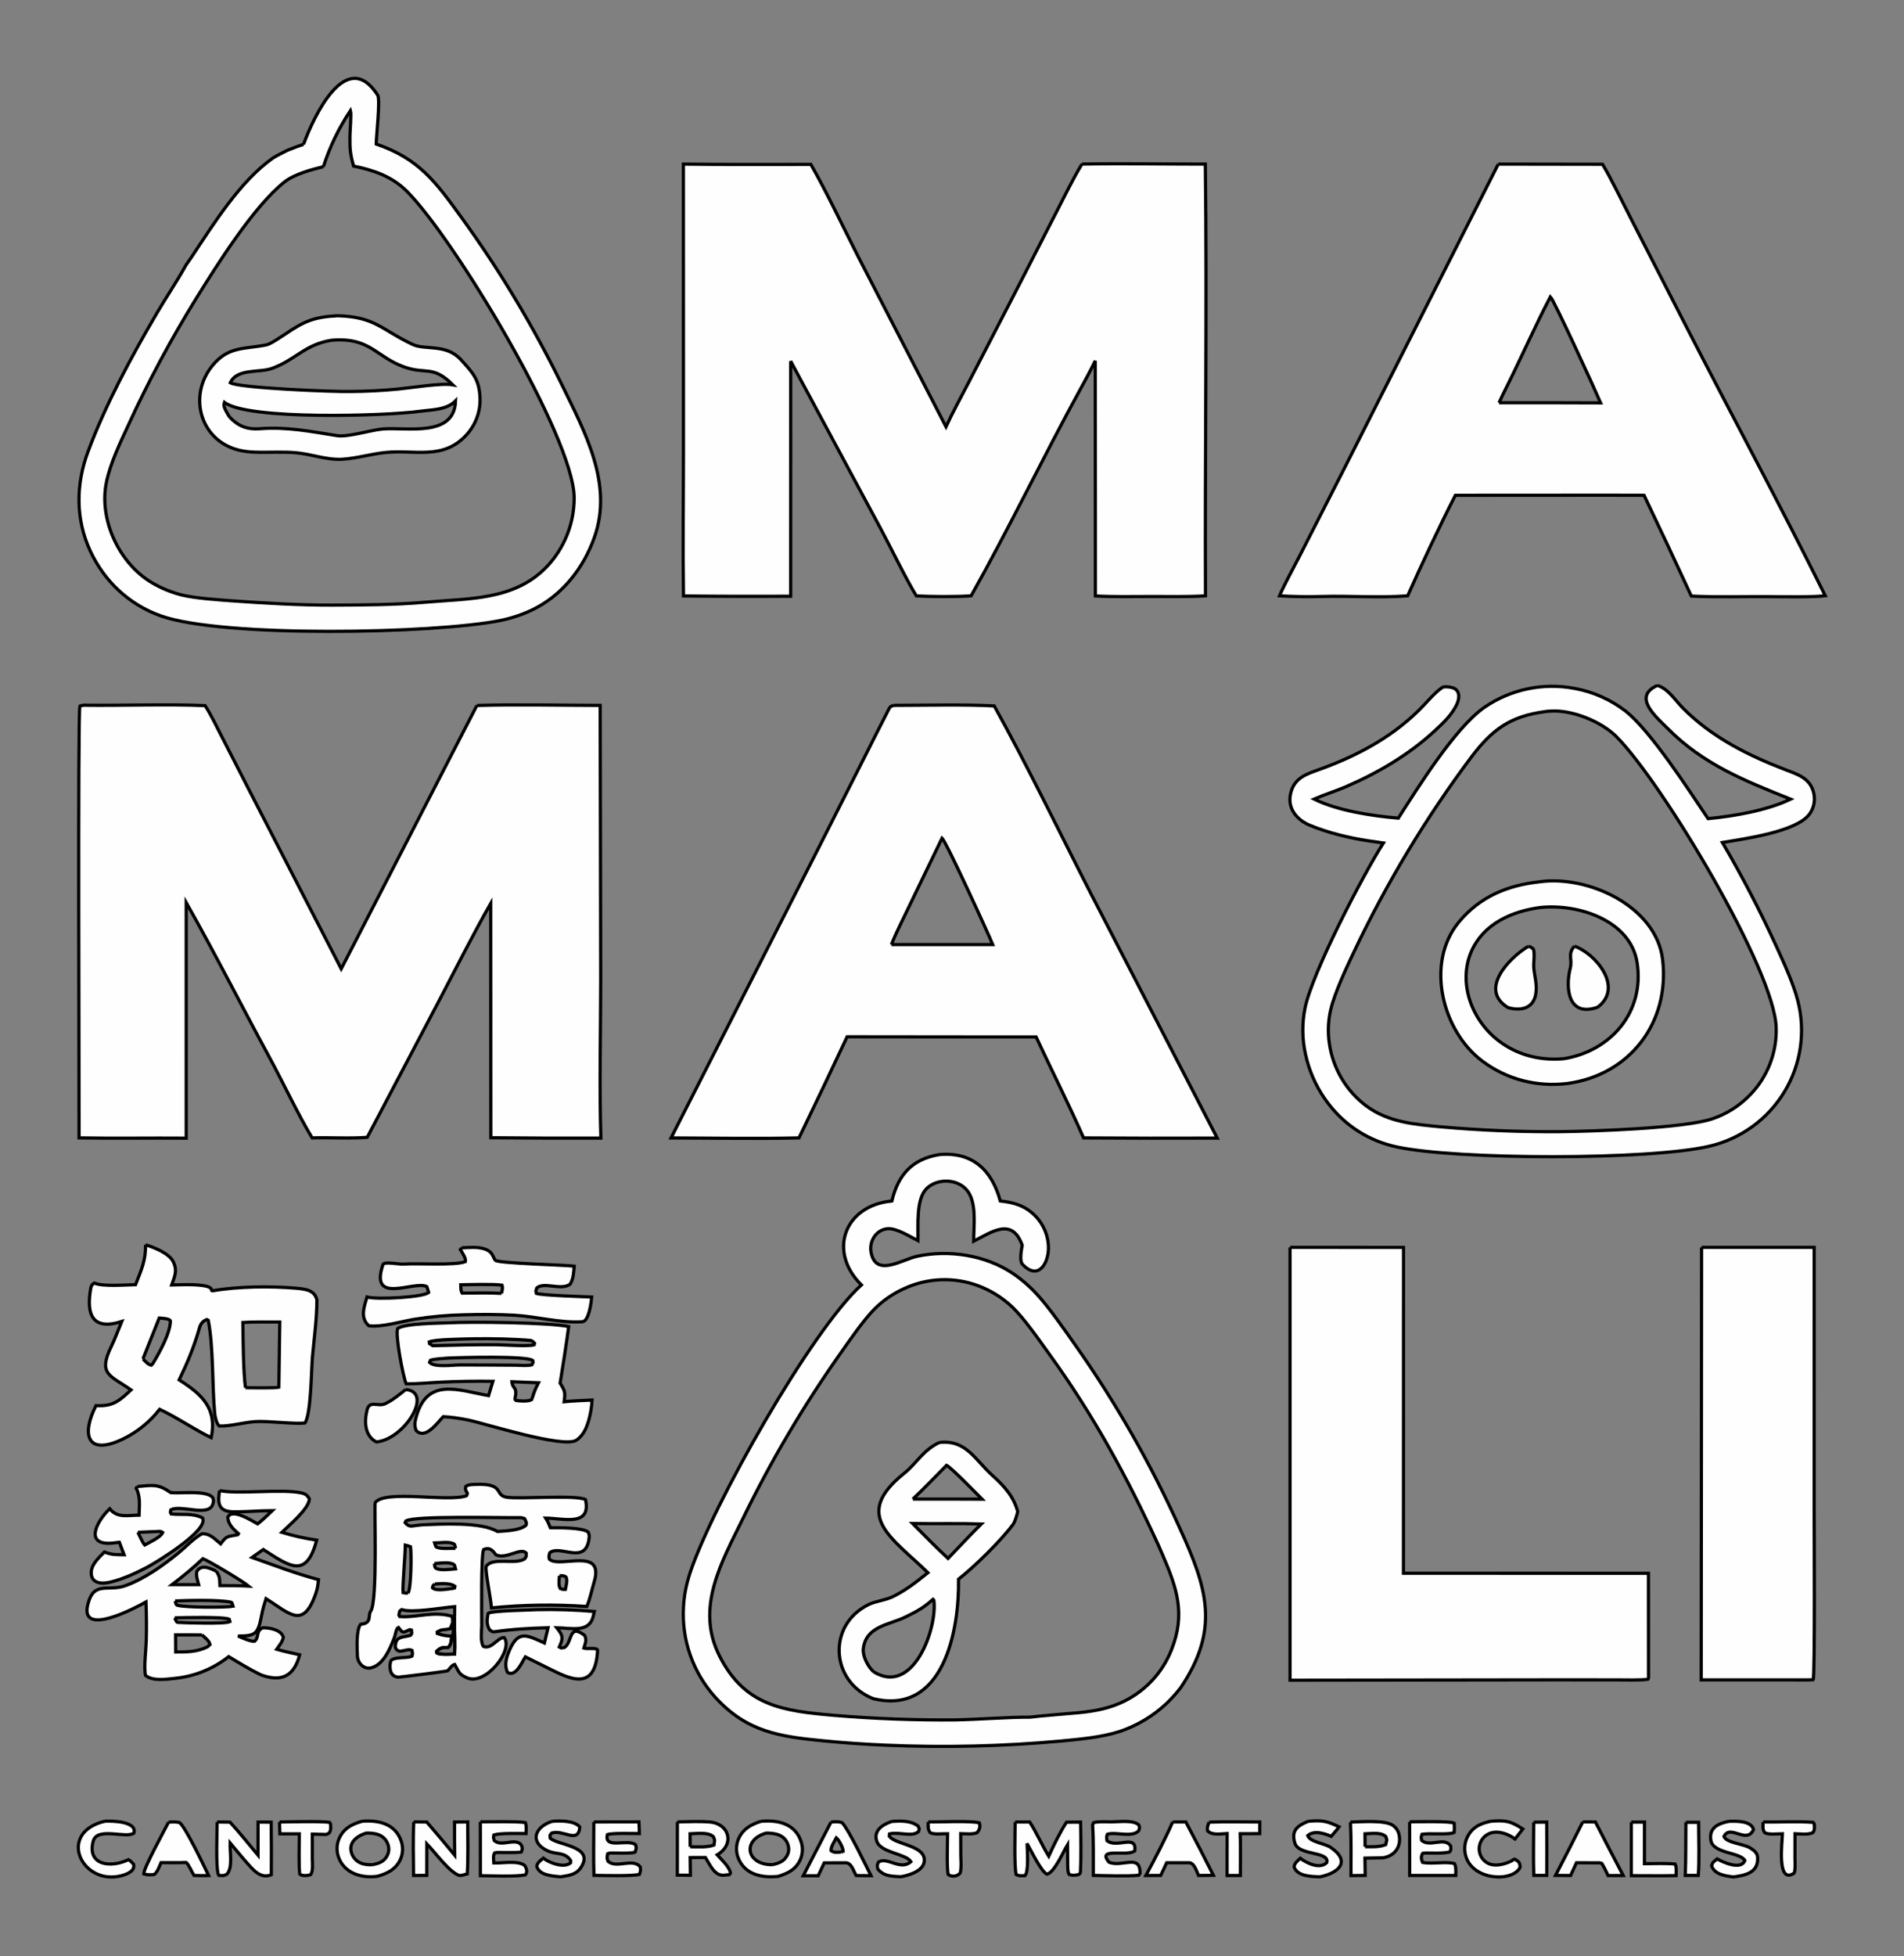 <svg xmlns="http://www.w3.org/2000/svg" width="1780.007" height="1827.902" viewBox="133.938 110.38 1780.007 1827.902"><rect x="133.938" y="110.38" width="1780.007" height="1827.902" fill="#808080" stroke="none"/><path d="M 1012.08,1189.25 C 1043.39,1186.42 1061.33,1204.1 1069.1,1232.58 C 1081.82,1233.9 1092.33,1236.98 1101.71,1246.47 C 1109.82,1254.65 1114.28,1265.75 1114.1,1277.27 C 1113.79,1290.97 1104.73,1307.0 1090.05,1292.04 C 1086.69,1288.61 1088.84,1278.68 1089.57,1273.94 C 1080.21,1247.66 1061.27,1261.41 1044.18,1270.2 C 1044.2,1255.85 1047.48,1233.29 1037.51,1222.08 C 1028.37,1211.64 1009.81,1211.39 1000.11,1221.09 C 990.098,1231.11 992.459,1255.71 992.118,1269.65 C 984.18,1265.69 971.823,1257.56 963.172,1258.56 C 958.713,1259.11 954.666,1261.44 951.946,1265.01 C 948.688,1269.29 947.322,1274.72 948.166,1280.03 C 952.281,1304.48 976.996,1287.31 991.422,1284.24 C 1021.04,1277.94 1055.13,1283.16 1080.37,1300.01 C 1088.84,1305.71 1096.59,1312.39 1103.48,1319.92 C 1114.78,1332.25 1128.88,1352.48 1138.56,1366.3 C 1176.98,1420.69 1210.08,1478.66 1237.39,1539.4 C 1262.44,1594.54 1274.59,1632.57 1237.74,1687.37 C 1233.62,1692.73 1229.08,1697.77 1224.17,1702.42 C 1211.76,1714.01 1197.02,1722.82 1180.92,1728.23 C 1163.74,1733.83 1143.57,1735.51 1125.49,1737.27 C 1071.23,1742.19 1016.71,1743.47 962.285,1741.11 C 942.726,1740.31 923.193,1738.95 903.712,1737.03 C 863.097,1733.12 832.212,1728.84 802.663,1696.38 C 781.87,1673.38 771.157,1643.02 772.917,1612.06 C 773.455,1601.14 775.606,1590.61 779.019,1580.23 C 799.508,1517.88 892.113,1353.74 939.241,1311.04 C 907.455,1279.57 923.514,1236.78 967.713,1232.6 C 973.683,1208.09 986.447,1193.55 1012.08,1189.25 M 1220.83,1563.27 L 1216.89,1554.23 C 1187.78,1490.68 1156.18,1432.71 1115.1,1375.98 C 1105.38,1362.56 1091.39,1342.06 1079.49,1330.96 C 1070.54,1322.65 1060.05,1316.17 1048.62,1311.88 C 1025.89,1303.34 1000.68,1304.36 978.709,1314.69 C 968.488,1319.33 959.196,1325.79 951.288,1333.75 C 941.29,1343.82 927.845,1363.32 919.479,1375.26 C 885.119,1423.94 854.763,1475.33 828.709,1528.91 C 808.744,1569.68 783.812,1612.31 806.424,1657.4 C 830.051,1704.52 866.036,1709.11 913.504,1713.22 C 951.418,1716.41 989.459,1717.83 1027.51,1717.47 C 1049.08,1717.06 1076.85,1714.84 1096.87,1714.94 C 1109.12,1713.43 1123.75,1712.46 1136.23,1711.28 C 1151.58,1710.08 1166.31,1708.14 1180.57,1702.02 C 1202.84,1692.48 1220.36,1674.41 1229.19,1651.85 C 1242.49,1618.41 1234.18,1594.19 1220.83,1563.27" rgb="false" visible="true" skeleton="false" stroke-opacity="1" auto-skeleton="false" id="element-1" fill="rgb(254,254,254)" data-original-stroke="#000000" stroke="#000000" stroke-width="3" data-original-stroke-width="3"></path><path d="M 1012.24,1458.21 C 1037.2,1455.58 1044.98,1473.97 1062.0,1489.3 C 1072.69,1498.92 1081.66,1508.78 1085.37,1522.89 C 1084.59,1526.11 1082.92,1532.22 1081.05,1534.75 C 1069.69,1550.13 1044.78,1574.5 1030.04,1585.99 C 1030.82,1633.53 1016.26,1713.62 950.23,1697.6 C 910.446,1681.95 906.878,1628.94 945.941,1609.71 C 952.572,1606.45 961.922,1605.75 969.421,1601.94 C 981.648,1595.74 990.863,1588.4 1001.41,1579.93 C 967.981,1547.23 929.841,1526.6 979.23,1487.09 C 990.727,1477.89 996.879,1465.34 1012.24,1458.21 M 1034.74,1551.38 C 1040.17,1545.79 1045.78,1539.83 1051.32,1534.39 C 1029.82,1533.69 1008.54,1534.33 987.161,1533.96 C 997.98,1544.85 1008.99,1556.21 1020.26,1566.58 L 1034.74,1551.38 M 987.346,1511.16 L 1021.47,1511.14 L 1052.07,1511.24 C 1046.54,1505.75 1023.39,1481.84 1018.88,1479.6 C 1008.79,1489.74 997.667,1501.46 987.346,1511.16 M 950.555,1672.44 C 987.936,1695.66 1010.41,1631.22 1006.98,1605.68 L 1006.17,1604.85 C 997.045,1612.87 991.94,1615.67 980.462,1621.29 C 965.086,1628.82 943.425,1629.83 941.023,1651.03 C 940.29,1657.5 944.783,1666.34 949.101,1670.96 C 949.575,1671.46 950.06,1671.96 950.555,1672.44" rgb="false" visible="true" skeleton="false" stroke-opacity="1" auto-skeleton="false" id="element-2" fill="rgb(254,254,254)" data-original-stroke="#000000" stroke="#000000" stroke-width="3" data-original-stroke-width="3"></path><path d="M 417.713,245.277 C 426.657,220.663 457.394,153.421 487.007,199.228 C 489.628,203.284 485.723,237.53 485.638,244.961 C 525.793,258.8 541.153,280.241 565.3,313.505 C 600.919,362.669 632.25,414.801 658.948,469.326 C 680.728,514.051 707.28,562.318 689.695,612.288 C 679.46,641.372 659.445,666.852 631.401,680.314 C 621.754,684.886 611.576,688.24 601.101,690.297 C 539.669,702.49 341.956,706.397 284.254,685.865 C 254.713,675.354 231.517,653.657 218.339,625.256 C 204.553,595.544 204.796,563.271 216.07,532.811 C 232.262,489.063 256.742,443.635 280.366,403.374 C 289.258,388.221 299.283,373.478 307.768,358.14 C 308.036,357.872 312.165,351.861 312.63,351.191 C 333.786,319.379 358.297,279.712 389.377,257.838 C 393.912,255.161 398.091,253.105 402.781,250.76 C 407.773,248.815 412.591,246.882 417.713,245.277 M 436.23,266.208 C 425.171,268.795 409.117,273.175 400.084,280.263 C 371.145,302.97 336.142,359.026 316.853,390.094 C 293.559,427.77 272.621,466.852 254.16,507.117 C 246.366,523.991 236.787,543.693 233.255,561.889 C 226.564,596.352 245.321,636.418 275.336,654.496 C 284.294,659.889 294.011,663.905 304.163,666.409 C 316.339,669.373 338.143,670.904 351.031,671.819 C 381.392,673.975 414.064,675.891 444.582,675.819 C 473.412,675.7 503.367,675.593 532.099,673.056 C 571.944,669.538 614.243,671.39 644.318,640.74 C 661.424,623.16 670.913,599.547 670.729,575.019 C 669.775,518.162 558.866,333.52 514.097,288.926 C 500.393,275.275 483.24,269.316 464.522,265.602 C 461.267,254.221 460.938,249.413 461.074,237.498 C 461.131,232.424 462.542,217.023 461.573,213.663 C 450.738,229.923 442.209,247.606 436.23,266.208" rgb="false" visible="true" skeleton="false" stroke-opacity="1" auto-skeleton="false" id="element-3" fill="rgb(254,254,254)" data-original-stroke="#000000" stroke="#000000" stroke-width="3" data-original-stroke-width="3"></path><path d="M 449.736,405.427 C 484.956,406.489 490.221,418.335 519.636,432.201 C 531.611,437.846 550.991,431.252 564.816,446.468 C 575.91,458.678 581.756,464.524 582.686,481.608 C 583.332,494.559 578.754,507.229 569.978,516.775 C 548.16,540.567 522.217,530.431 494.402,533.199 C 480.742,534.558 467.678,538.688 453.414,539.558 C 438.532,540.166 424.71,534.605 410.219,533.389 C 398.024,532.366 384.348,533.334 371.967,532.884 C 367.79,532.76 363.629,532.301 359.526,531.511 C 321.423,523.819 308.931,480.579 332.727,451.764 C 347.617,433.732 362.566,436.788 382.925,432.656 C 387.292,431.77 396.796,424.945 400.679,422.547 C 418.7,410.136 428.222,406.515 449.736,405.427 M 461.75,476.197 C 476.67,476.099 491.578,475.326 506.428,473.88 C 518.938,472.675 546.76,468.082 557.245,469.929 C 538.241,451.135 532.474,460.746 511.422,453.146 C 487.487,444.505 480.672,427.941 451.57,427.968 C 449.004,427.99 446.441,428.109 443.884,428.326 C 418.785,432.255 410.558,446.563 388.051,454.692 C 376.369,458.912 355.482,454.412 349.236,468.028 C 357.169,472.983 447.275,476.641 461.75,476.197 M 348.594,500.154 C 357.082,508.892 365.083,511.825 376.996,510.978 C 402.369,509.053 424.368,513.598 449.045,517.456 C 459.33,519.065 480.79,512.094 492.136,511.196 C 514.415,509.431 558.779,519.371 559.846,484.942 C 551.592,493.554 537.278,493.195 526.036,494.739 C 494.735,499.04 365.547,503.067 343.792,486.386 C 342.766,489.502 343.637,491.282 345.312,494.5 C 346.307,496.441 347.403,498.328 348.594,500.154" rgb="false" visible="true" skeleton="false" stroke-opacity="1" auto-skeleton="false" id="element-4" fill="rgb(254,254,254)" data-original-stroke="#000000" stroke="#000000" stroke-width="3" data-original-stroke-width="3"></path><path d="M 1683.29,750.924 C 1693.01,753.428 1700.0,764.651 1707.12,771.883 C 1733.69,798.834 1767.6,815.995 1802.57,829.399 C 1814.88,834.12 1826.69,837.546 1829.72,852.105 C 1831.09,858.757 1829.57,865.679 1825.54,871.146 C 1813.33,887.722 1764.36,894.217 1744.2,897.613 C 1762.72,929.263 1779.63,961.827 1794.87,995.181 C 1801.67,1010.02 1810.59,1029.69 1814.6,1045.27 C 1822.12,1074.2 1817.65,1104.94 1802.18,1130.52 C 1786.68,1156.15 1761.51,1174.46 1732.36,1181.32 C 1676.82,1194.57 1495.31,1194.26 1439.36,1182.0 C 1426.89,1179.33 1414.99,1174.49 1404.19,1167.71 C 1378.81,1151.73 1360.83,1124.98 1354.47,1095.79 C 1351.26,1081.53 1351.08,1066.76 1353.94,1052.44 C 1360.59,1019.4 1408.12,927.895 1427.23,898.104 L 1417.75,896.683 C 1416.2,896.498 1414.65,896.286 1413.11,896.049 C 1394.89,893.302 1375.36,888.503 1358.45,881.521 C 1346.52,876.598 1337.47,865.948 1340.4,852.455 C 1343.58,837.179 1355.01,833.829 1367.87,829.199 C 1404.25,816.089 1438.71,797.44 1465.38,768.942 C 1470.58,763.385 1476.18,757.006 1482.41,752.692 C 1483.89,751.674 1489.51,752.246 1491.19,752.832 C 1498.26,754.398 1498.86,761.312 1496.4,767.261 C 1492.14,777.551 1483.36,785.775 1475.3,793.235 C 1451.08,815.635 1422.2,832.559 1392.01,845.581 C 1382.26,849.77 1372.27,852.764 1362.46,857.033 C 1384.19,867.914 1417.05,872.85 1441.2,874.86 C 1459.62,846.152 1494.41,790.238 1521.66,771.334 C 1546.33,754.395 1576.75,748.042 1606.14,753.693 C 1623.3,756.823 1639.48,763.986 1653.33,774.592 C 1677.22,793.221 1712.95,849.001 1730.78,875.333 C 1755.18,873.001 1786.15,867.638 1807.94,857.121 C 1765.34,840.033 1726.58,824.857 1693.1,791.171 C 1682.46,780.473 1659.5,761.501 1683.29,750.924 M 1593.04,1167.84 C 1622.05,1167.51 1708.23,1164.74 1734.68,1155.84 C 1747.96,1151.38 1759.98,1143.82 1769.74,1133.78 C 1786.2,1116.99 1795.12,1094.24 1794.46,1070.74 C 1793.18,1017.07 1687.97,841.583 1644.91,798.539 C 1631.05,784.687 1603.84,773.522 1583.76,774.846 C 1581.9,774.969 1579.99,774.979 1578.05,775.384 C 1546.22,779.647 1529.38,791.733 1510.29,816.689 C 1467.45,873.736 1430.48,934.957 1399.93,999.423 C 1392.69,1014.64 1381.76,1037.91 1377.99,1053.85 C 1375.58,1064.14 1375.14,1074.8 1376.69,1085.26 C 1379.96,1108.56 1392.37,1129.61 1411.18,1143.75 C 1432.23,1159.26 1456.62,1161.0 1481.7,1163.39 C 1518.72,1166.65 1555.88,1168.14 1593.04,1167.84" rgb="false" visible="true" skeleton="false" stroke-opacity="1" auto-skeleton="false" id="element-5" fill="rgb(254,254,254)" data-original-stroke="#000000" stroke="#000000" stroke-width="3" data-original-stroke-width="3"></path><path d="M 1572.86,934.381 C 1618.66,927.73 1682.55,957.488 1688.31,1007.18 C 1695.13,1066.12 1657.41,1114.95 1599.24,1122.81 C 1571.0,1126.21 1542.77,1119.18 1519.85,1101.96 C 1482.14,1073.88 1466.19,1010.23 1497.72,972.072 C 1517.29,948.391 1542.94,937.709 1572.86,934.381 M 1595.91,1099.65 C 1639.39,1092.67 1671.5,1056.54 1664.5,1010.16 C 1658.57,970.812 1610.04,954.595 1573.91,958.357 C 1461.04,973.532 1498.64,1108.27 1595.91,1099.65" rgb="false" visible="true" skeleton="false" stroke-opacity="1" auto-skeleton="false" id="element-6" fill="rgb(254,254,254)" data-original-stroke="#000000" stroke="#000000" stroke-width="3" data-original-stroke-width="3"></path><path d="M 1605.85,994.473 C 1625.42,1001.28 1652.37,1032.97 1627.52,1051.54 C 1600.05,1061.13 1597.22,1034.14 1601.91,1015.17 C 1604.13,1006.16 1599.15,1002.09 1605.85,994.473" rgb="false" visible="true" skeleton="false" stroke-opacity="1" auto-skeleton="false" id="element-7" fill="rgb(254,254,254)" data-original-stroke="#000000" stroke="#000000" stroke-width="3" data-original-stroke-width="3"></path><path d="M 1562.67,994.672 C 1565.35,995.291 1565.25,995.471 1567.45,997.209 C 1569.05,1002.16 1567.38,1009.54 1567.86,1015.1 C 1568.7,1023.38 1570.9,1029.66 1569.85,1038.09 C 1568.05,1052.44 1556.46,1055.44 1543.71,1051.89 C 1516.22,1035.1 1544.55,1005.57 1562.67,994.672" rgb="false" visible="true" skeleton="false" stroke-opacity="1" auto-skeleton="false" id="element-8" fill="rgb(254,254,254)" data-original-stroke="#000000" stroke="#000000" stroke-width="3" data-original-stroke-width="3"></path><path d="M 1145.42,263.692 C 1183.23,263.074 1222.85,263.731 1260.79,263.749 C 1262.44,397.228 1260.32,533.319 1260.93,667.151 C 1245.28,668.161 1226.32,667.737 1210.38,667.757 C 1193.64,667.777 1174.49,668.178 1157.98,667.256 L 1157.95,574.5 L 1157.86,447.538 C 1153.6,456.476 1148.28,466.131 1143.48,474.895 C 1108.75,538.292 1077.23,604.224 1041.81,667.157 C 1026.76,668.098 1005.78,667.947 990.665,667.239 C 981.546,652.644 966.522,621.594 957.576,604.942 L 873.145,447.885 L 873.113,667.5 C 839.714,667.707 806.313,667.628 772.915,667.263 C 772.261,622.658 772.892,576.164 772.898,531.387 L 772.836,263.753 C 812.224,264.303 852.54,263.944 892.003,264.014 C 906.41,289.081 923.067,324.365 936.677,351.046 L 1018.32,509.14 C 1024.43,495.91 1033.0,480.303 1039.78,467.2 L 1083.88,381.958 L 1121.58,308.466 C 1128.72,294.572 1137.42,276.735 1145.42,263.692" rgb="false" visible="true" skeleton="false" stroke-opacity="1" auto-skeleton="false" id="element-9" fill="rgb(254,254,254)" data-original-stroke="#000000" stroke="#000000" stroke-width="3" data-original-stroke-width="3"></path><path d="M 579.772,769.569 C 616.321,768.447 658.097,769.448 695.035,769.508 L 695.53,1026.56 C 695.495,1073.73 694.204,1127.15 695.691,1173.87 C 661.395,1173.98 627.099,1173.85 592.805,1173.49 L 592.761,1081.75 L 592.692,954.542 C 576.462,982.948 559.522,1016.62 544.211,1045.84 L 477.29,1173.08 C 462.365,1174.43 441.83,1173.13 425.745,1173.63 C 412.432,1151.53 399.004,1122.74 386.403,1099.48 C 360.263,1051.21 335.014,1001.44 308.026,953.721 L 308.034,1173.9 C 274.677,1173.62 241.232,1174.25 207.854,1173.63 C 208.031,1135.35 206.616,774.276 208.624,770.084 L 211.945,769.336 C 248.762,769.805 289.819,768.182 325.633,769.701 C 330.318,776.495 337.896,792.09 341.864,799.824 L 368.276,851.387 L 452.943,1015.67 L 579.772,769.569" rgb="false" visible="true" skeleton="false" stroke-opacity="1" auto-skeleton="false" id="element-10" fill="rgb(254,254,254)" data-original-stroke="#000000" stroke="#000000" stroke-width="3" data-original-stroke-width="3"></path><path d="M 1534.65,263.745 L 1632.12,263.9 C 1639.66,276.192 1650.87,299.515 1657.83,312.978 L 1710.29,415.308 C 1753.0,498.487 1798.92,583.614 1840.34,667.046 C 1829.63,668.456 1801.51,668.014 1789.57,667.88 C 1765.84,667.612 1738.55,668.59 1715.12,667.37 C 1700.64,635.861 1685.91,604.467 1670.93,573.19 L 1636.5,573.111 L 1494.5,573.199 C 1480.14,601.269 1462.72,638.299 1449.93,667.139 C 1423.88,669.156 1395.65,666.979 1369.41,667.752 C 1356.95,668.12 1342.53,667.907 1330.11,667.13 C 1334.15,657.471 1344.25,639.052 1349.37,629.012 L 1390.62,548.265 L 1534.65,263.745 M 1535.33,486.737 L 1581.75,486.71 L 1630.34,486.847 C 1625.99,476.447 1586.86,391.054 1583.38,387.684 C 1569.29,414.603 1556.95,442.805 1543.41,470.04 C 1540.7,475.498 1537.79,481.194 1535.33,486.737" rgb="false" visible="true" skeleton="false" stroke-opacity="1" auto-skeleton="false" id="element-11" fill="rgb(254,254,254)" data-original-stroke="#000000" stroke="#000000" stroke-width="3" data-original-stroke-width="3"></path><path d="M 969.449,769.469 C 998.613,769.457 1034.82,768.486 1063.42,769.98 C 1094.28,825.508 1125.06,889.329 1154.3,946.394 L 1271.93,1173.85 C 1230.27,1174.02 1188.61,1173.96 1146.95,1173.66 C 1133.08,1142.01 1117.19,1110.73 1102.57,1079.29 L 1064.54,1079.31 L 925.882,1079.16 C 911.099,1110.76 896.104,1142.25 880.898,1173.65 C 842.093,1174.59 800.31,1173.79 761.286,1173.68 L 898.549,903.998 L 941.754,818.677 C 949.129,804.058 956.523,789.265 964.027,774.706 C 966.193,770.504 966.029,770.627 969.449,769.469 M 967.307,993.018 L 1015.5,993.009 L 1062.0,992.989 C 1058.35,983.888 1018.81,897.353 1014.64,893.564 L 983.475,958.145 C 978.572,968.437 971.34,982.626 967.307,993.018" rgb="false" visible="true" skeleton="false" stroke-opacity="1" auto-skeleton="false" id="element-12" fill="rgb(254,254,254)" data-original-stroke="#000000" stroke="#000000" stroke-width="3" data-original-stroke-width="3"></path><path d="M 1339.98,1275.96 L 1446.06,1275.99 L 1445.99,1580.46 L 1675.03,1580.49 L 1675.11,1678.1 L 1674.58,1679.47 C 1669.71,1680.55 1650.74,1680.08 1644.7,1680.07 L 1583.41,1680.05 L 1339.97,1680.37 L 1339.98,1275.96" rgb="false" visible="true" skeleton="false" stroke-opacity="1" auto-skeleton="false" id="element-13" fill="rgb(254,254,254)" data-original-stroke="#000000" stroke="#000000" stroke-width="3" data-original-stroke-width="3"></path><path d="M 1724.71,1275.96 L 1829.98,1275.95 L 1829.96,1518.09 C 1829.97,1533.57 1830.77,1677.18 1829.06,1679.89 L 1824.25,1680.11 L 1724.36,1680.07 L 1724.71,1275.96" rgb="false" visible="true" skeleton="false" stroke-opacity="1" auto-skeleton="false" id="element-14" fill="rgb(254,254,254)" data-original-stroke="#000000" stroke="#000000" stroke-width="3" data-original-stroke-width="3"></path><path d="M 579.461,1497.42 C 605.786,1496.52 595.95,1507.24 607.203,1509.33 C 618.754,1511.47 672.434,1506.88 681.29,1511.6 C 686.894,1537.29 660.605,1529.06 644.09,1528.91 C 646.241,1532.25 646.934,1534.23 648.463,1537.95 C 655.988,1537.9 678.823,1537.6 683.899,1542.06 C 684.684,1544.41 684.969,1545.18 684.684,1547.61 C 681.627,1573.61 657.604,1553.27 647.898,1561.28 C 647.157,1564.31 646.786,1564.5 647.587,1567.4 C 657.466,1576.09 699.538,1555.16 689.335,1588.83 C 686.969,1596.64 685.787,1603.73 682.529,1611.52 C 652.835,1609.42 623.016,1609.86 593.399,1612.85 C 592.769,1603.56 587.416,1578.32 588.42,1574.05 C 594.791,1564.91 614.648,1572.84 624.378,1567.09 C 626.399,1563.94 625.794,1565.66 625.893,1561.63 C 620.843,1555.84 607.193,1567.82 597.525,1563.22 C 594.541,1559.14 591.673,1555.77 586.028,1558.34 C 583.563,1564.18 584.317,1619.12 584.292,1629.54 C 584.106,1635.34 582.974,1644.14 585.801,1648.8 C 593.467,1651.95 599.087,1640.37 605.247,1640.52 C 614.372,1652.13 587.721,1685.76 570.561,1678.18 C 562.516,1674.62 563.288,1672.86 559.051,1665.65 C 556.458,1666.22 554.872,1669.07 552.379,1671.63 C 549.339,1672.45 506.969,1677.69 505.946,1677.55 C 503.406,1677.19 501.286,1676.17 499.952,1673.86 C 498.286,1670.98 498.277,1666.3 499.04,1663.13 C 500.279,1657.96 514.778,1660.3 519.074,1657.93 C 519.87,1655.51 519.509,1655.08 519.098,1652.49 C 516.182,1650.99 512.702,1652.96 507.515,1653.32 C 504.034,1651.72 505.3,1652.93 503.523,1649.62 C 503.581,1638.92 509.867,1640.66 517.627,1638.51 C 519.49,1636.06 518.808,1637.48 518.591,1633.58 L 517.042,1633.17 C 509.951,1636.33 510.815,1636.57 506.367,1631.06 C 504.217,1632.06 503.74,1637.87 502.532,1640.87 C 498.466,1650.94 492.428,1666.27 480.526,1668.88 C 473.947,1670.32 468.292,1664.25 468.067,1657.68 C 467.835,1650.86 466.747,1633.48 471.078,1628.11 C 482.119,1627.3 477.619,1619.9 480.509,1615.89 C 487.277,1606.5 483.505,1516.02 484.744,1514.4 C 494.142,1502.11 552.364,1514.14 569.98,1508.06 C 572.653,1503.98 568.199,1505.48 569.295,1499.37 C 571.959,1497.28 575.891,1497.59 579.461,1497.42 M 527.759,1535.23 C 546.674,1534.45 583.635,1532.26 598.974,1541.41 C 606.133,1540.87 619.214,1540.61 625.201,1536.0 C 627.207,1534.46 625.221,1530.98 624.235,1529.31 C 621.744,1528.54 621.772,1528.45 619.196,1528.46 C 602.434,1528.81 522.145,1526.49 513.422,1531.54 L 512.68,1533.15 C 516.249,1537.42 518.306,1536.4 523.487,1535.74 L 527.759,1535.23 M 557.193,1626.67 L 555.095,1632.07 L 553.602,1632.48 C 548.199,1633.9 548.359,1632.12 542.652,1635.3 L 542.754,1636.75 C 548.496,1638.69 550.308,1638.75 556.237,1639.28 C 555.959,1643.08 555.792,1647.2 553.002,1649.77 C 547.621,1649.76 546.207,1649.61 542.195,1653.32 L 542.398,1655.01 C 545.429,1656.77 555.083,1656.09 558.978,1655.98 C 559.382,1648.55 558.837,1633.42 558.784,1625.51 C 558.898,1620.96 559.101,1616.19 559.071,1611.65 C 546.431,1612.64 519.562,1617.77 509.45,1614.42 C 506.777,1616.35 507.966,1615.19 506.879,1619.5 L 507.608,1620.88 C 522.36,1622.27 538.665,1615.52 556.39,1620.57 C 557.187,1623.54 557.166,1623.57 557.193,1626.67 M 515.413,1598.97 C 518.401,1594.3 518.614,1561.98 517.751,1555.69 C 515.636,1554.87 515.062,1554.64 512.853,1554.17 C 512.752,1564.75 510.156,1591.88 510.746,1598.56 C 513.31,1599.03 512.788,1599.02 515.413,1598.97 M 656.947,1582.77 C 656.709,1586.69 655.793,1591.63 657.728,1594.77 C 660.576,1595.62 659.617,1595.56 662.503,1595.52 C 663.249,1591.65 664.704,1587.32 663.128,1583.94 C 660.946,1582.44 659.67,1582.79 656.947,1582.77 M 559.801,1557.27 C 559.255,1555.02 559.467,1553.63 558.056,1552.92 C 553.663,1550.7 545.51,1552.09 540.307,1552.16 C 541.144,1554.55 540.936,1555.71 542.605,1556.29 C 547.561,1558.03 554.129,1556.85 559.801,1557.27 M 540.017,1571.39 C 540.34,1573.21 540.205,1574.88 541.315,1575.68 C 544.874,1578.23 555.216,1576.74 559.725,1576.37 C 559.011,1573.79 559.372,1572.83 557.717,1571.96 C 553.681,1569.81 544.793,1571.04 540.017,1571.39 M 540.366,1590.43 C 538.374,1592.63 538.885,1591.35 538.275,1594.08 C 541.727,1597.38 552.132,1595.17 557.058,1594.68 L 558.959,1594.17 L 559.246,1592.62 C 554.763,1589.19 546.109,1590.19 540.366,1590.43" rgb="false" visible="true" skeleton="false" stroke-opacity="1" auto-skeleton="false" id="element-15" fill="rgb(254,254,254)" data-original-stroke="#000000" stroke="#000000" stroke-width="3" data-original-stroke-width="3"></path><path fill-opacity="0.02" d="M 557.193,1626.67 L 558.784,1625.51 C 558.837,1633.42 559.382,1648.55 558.978,1655.98 C 555.083,1656.09 545.429,1656.77 542.398,1655.01 L 542.195,1653.32 C 546.207,1649.61 547.621,1649.76 553.002,1649.77 C 555.792,1647.2 555.959,1643.08 556.237,1639.28 C 558.001,1637.14 558.21,1634.4 557.3,1631.86 L 555.095,1632.07 L 557.193,1626.67" rgb="false" visible="true" skeleton="false" stroke-opacity="1" auto-skeleton="false" id="element-16" fill="rgb(13,87,80)" data-original-stroke="#000000" stroke="#000000" stroke-width="3" data-original-stroke-width="3"></path><path d="M 269.961,1273.51 C 278.209,1276.11 292.149,1281.48 295.979,1289.51 C 299.981,1297.89 297.24,1302.98 294.43,1311.06 C 303.109,1310.94 311.145,1310.33 321.024,1311.31 C 335.996,1312.79 329.419,1317.07 333.094,1316.44 C 356.556,1312.38 387.02,1312.06 411.013,1314.13 C 421.323,1315.01 428.027,1316.56 430.178,1324.85 C 430.298,1341.73 427.589,1361.19 426.068,1378.04 C 424.956,1390.36 424.827,1431.72 419.037,1440.04 C 408.892,1441.27 384.484,1437.97 372.516,1438.76 C 362.623,1439.41 347.584,1443.41 338.885,1442.86 C 336.226,1440.43 334.955,1434.21 334.637,1430.8 C 332.201,1404.69 333.588,1369.29 328.627,1344.06 L 327.294,1343.35 C 323.67,1344.73 321.604,1347.13 320.527,1350.86 C 316.565,1364.8 311.46,1378.39 305.265,1391.5 L 301.402,1399.75 C 322.736,1413.32 337.042,1426.26 331.413,1453.76 C 315.033,1445.87 300.147,1435.24 283.188,1427.24 C 273.927,1439.16 262.005,1448.76 248.374,1455.25 C 215.136,1471.0 209.87,1450.8 223.678,1423.8 L 225.209,1423.86 C 240.091,1424.35 245.87,1419.02 256.414,1409.13 C 237.322,1395.6 225.037,1394.93 238.036,1368.47 C 241.252,1361.92 244.809,1352.2 247.725,1345.2 C 221.545,1353.52 214.109,1340.34 218.729,1314.35 C 219.169,1311.88 219.986,1310.46 222.094,1309.29 C 230.062,1312.74 250.582,1311.0 260.676,1310.78 C 265.96,1297.29 270.349,1288.05 269.961,1273.51 M 363.405,1407.11 C 368.087,1407.14 391.51,1407.55 394.63,1406.64 L 395.508,1345.7 C 385.08,1345.73 371.1,1345.43 360.971,1346.1 C 361.216,1362.25 361.376,1391.71 363.405,1407.11 M 267.586,1380.17 C 269.96,1382.53 272.257,1385.49 275.38,1386.05 L 276.877,1384.45 C 282.673,1374.8 292.851,1356.89 293.255,1344.97 C 293.34,1342.44 284.797,1342.12 282.789,1341.96 C 277.657,1354.67 272.589,1367.41 267.586,1380.17" rgb="false" visible="true" skeleton="false" stroke-opacity="1" auto-skeleton="false" id="element-17" fill="rgb(254,254,254)" data-original-stroke="#000000" stroke="#000000" stroke-width="3" data-original-stroke-width="3"></path><path d="M 339.234,1503.15 C 355.831,1506.97 397.072,1501.32 415.749,1505.39 C 419.661,1506.25 421.419,1507.74 423.206,1511.0 C 422.706,1520.29 404.423,1535.43 397.405,1542.22 C 408.072,1545.48 418.972,1547.92 430.01,1549.53 C 420.26,1586.42 404.282,1573.67 380.096,1558.27 L 369.597,1565.68 C 393.009,1573.97 407.314,1579.71 431.692,1586.45 C 431.154,1591.04 430.925,1594.16 429.401,1598.68 C 417.603,1633.7 404.488,1617.79 382.6,1604.21 C 381.021,1609.21 379.551,1614.29 378.569,1619.43 C 375.201,1637.06 373.16,1639.18 356.443,1639.1 C 360.122,1640.67 368.239,1644.43 371.921,1643.96 C 376.55,1640.24 372.77,1635.07 379.254,1631.5 C 385.7,1631.15 396.937,1633.21 398.856,1640.36 C 397.917,1644.68 395.175,1647.79 392.572,1651.5 C 398.708,1653.35 407.639,1655.16 414.078,1656.65 C 413.766,1657.9 413.409,1659.13 413.008,1660.35 C 406.744,1678.85 394.351,1681.36 377.779,1675.36 C 366.996,1670.07 358.014,1664.55 347.745,1658.37 C 333.458,1669.61 316.3,1676.62 298.226,1678.59 C 289.537,1679.46 276.855,1681.54 270.002,1675.97 C 268.216,1668.84 270.457,1652.0 270.674,1643.28 C 270.979,1631.28 270.891,1619.28 270.409,1607.29 C 260.901,1612.61 208.271,1640.69 216.022,1609.61 C 221.623,1587.16 234.837,1597.97 251.288,1592.02 C 269.184,1585.56 286.611,1573.07 301.266,1561.05 C 307.727,1555.76 315.685,1547.3 322.777,1543.54 C 330.467,1543.38 334.029,1547.91 340.184,1553.01 C 346.015,1545.23 346.341,1546.36 356.14,1544.52 L 356.837,1543.48 C 351.849,1538.96 347.42,1535.03 346.837,1528.13 C 351.013,1519.43 368.807,1531.09 374.819,1534.33 C 380.003,1530.17 383.785,1526.51 388.559,1521.91 C 376.186,1521.95 363.74,1523.26 351.514,1523.0 C 337.145,1522.69 337.586,1513.46 339.234,1503.15 M 297.267,1622.09 C 297.966,1623.54 298.88,1626.33 299.963,1626.38 C 307.983,1626.78 343.914,1628.07 348.891,1625.66 L 348.26,1623.4 C 343.229,1620.93 305.104,1621.9 297.267,1622.09 M 336.1,1578.52 C 339.585,1583.49 339.274,1585.74 339.526,1591.96 C 348.25,1592.05 357.722,1591.96 366.374,1592.42 C 361.122,1588.07 329.736,1569.2 323.647,1566.83 C 313.535,1576.32 306.005,1582.51 294.809,1591.06 L 319.716,1591.1 C 318.475,1586.49 317.211,1583.45 317.896,1578.76 C 322.2,1571.86 329.896,1575.54 336.1,1578.52 M 322.83,1638.06 L 298.087,1638.05 L 298.183,1654.03 C 308.982,1653.97 318.023,1654.1 328.02,1649.15 L 330.278,1647.03 C 329.624,1643.62 325.556,1640.63 322.83,1638.06 M 297.643,1606.32 C 298.38,1608.5 298.285,1609.97 299.824,1610.38 C 307.833,1612.55 344.972,1612.56 351.761,1611.29 C 351.062,1609.16 351.156,1607.75 349.577,1607.44 C 337.541,1605.03 309.133,1605.87 297.643,1606.32" rgb="false" visible="true" skeleton="false" stroke-opacity="1" auto-skeleton="false" id="element-18" fill="rgb(254,254,254)" data-original-stroke="#000000" stroke="#000000" stroke-width="3" data-original-stroke-width="3"></path><path d="M 553.003,1346.44 C 574.313,1345.26 647.646,1346.09 665.605,1349.92 C 663.458,1366.08 660.234,1386.81 657.585,1402.82 C 662.293,1410.47 662.477,1411.25 661.342,1420.16 C 669.954,1419.34 678.8,1419.03 687.457,1418.62 C 687.258,1422.04 686.943,1425.39 686.317,1428.76 C 684.536,1438.32 681.396,1450.6 672.711,1456.14 C 660.555,1463.89 587.78,1440.64 571.392,1437.22 C 562.565,1435.55 557.264,1434.69 548.33,1434.12 C 542.957,1439.6 531.494,1456.2 522.876,1446.97 C 521.737,1443.51 521.417,1441.16 522.234,1437.58 C 531.738,1395.98 562.441,1409.61 590.672,1414.47 L 594.735,1401.06 C 578.509,1400.82 562.279,1401.09 546.069,1401.87 C 535.298,1402.38 524.351,1403.57 513.632,1403.45 C 510.667,1396.42 503.282,1357.5 505.724,1351.71 C 512.818,1346.89 543.323,1346.88 553.003,1346.44 M 616.285,1386.07 C 620.523,1386.2 627.272,1386.77 631.121,1385.72 C 632.546,1382.97 632.485,1384.34 632.005,1381.63 C 626.355,1377.18 564.588,1378.83 552.833,1379.42 C 548.385,1379.77 540.373,1380.1 536.431,1381.4 L 535.518,1383.46 C 540.105,1388.37 557.655,1385.76 564.469,1385.81 C 581.73,1385.94 599.019,1385.85 616.285,1386.07 M 599.25,1366.92 C 605.5,1367.04 629.064,1368.64 633.346,1366.94 L 633.645,1365.42 C 632.804,1364.6 631.279,1363.03 630.135,1362.93 C 613.819,1361.53 593.824,1361.14 577.66,1361.35 C 575.961,1361.37 574.263,1361.41 572.565,1361.46 C 565.368,1361.69 540.803,1361.93 535.244,1364.25 L 535.501,1365.88 C 536.48,1366.52 537.459,1367.16 538.438,1367.8 C 558.749,1367.24 578.891,1366.72 599.25,1366.92 M 631.542,1416.77 C 633.537,1410.4 634.359,1408.42 637.359,1402.45 C 629.072,1402.07 620.782,1401.73 612.49,1401.45 C 612.62,1403.32 613.431,1405.58 614.384,1406.69 C 618.865,1411.93 613.117,1418.43 616.668,1419.02 C 620.208,1419.61 627.624,1420.02 630.856,1418.32 L 631.542,1416.77" rgb="false" visible="true" skeleton="false" stroke-opacity="1" auto-skeleton="false" id="element-19" fill="rgb(254,254,254)" data-original-stroke="#000000" stroke="#000000" stroke-width="3" data-original-stroke-width="3"></path><path d="M 565.484,1276.42 C 572.43,1276.05 580.55,1275.21 587.192,1277.52 C 591.109,1278.88 593.331,1280.73 595.057,1284.49 C 595.704,1285.9 596.058,1286.86 597.098,1288.07 C 599.448,1290.8 661.777,1292.37 670.78,1293.48 C 670.238,1299.39 670.107,1305.46 666.888,1310.42 C 658.266,1316.5 642.473,1307.79 635.739,1313.9 C 634.754,1317.46 634.654,1315.82 635.422,1318.99 C 641.251,1320.85 679.985,1322.02 687.127,1322.32 C 686.747,1326.85 684.579,1345.08 678.295,1345.46 C 657.27,1346.75 635.736,1340.52 614.756,1339.35 C 599.174,1338.49 583.339,1338.51 567.75,1338.95 C 552.407,1339.27 537.103,1340.63 521.945,1343.03 C 509.266,1345.06 490.723,1350.76 478.789,1349.21 C 470.36,1341.72 474.332,1331.74 477.043,1322.3 C 486.183,1324.97 530.218,1322.59 534.71,1318.01 L 532.975,1312.6 C 521.375,1306.5 478.9,1330.42 491.968,1291.95 C 493.015,1288.87 507.407,1291.89 511.008,1291.58 C 523.213,1290.54 559.072,1293.12 569.023,1289.25 C 569.761,1286.16 566.095,1281.03 564.316,1277.97 L 565.484,1276.42 M 602.803,1318.94 C 603.401,1315.61 604.16,1314.18 603.235,1311.25 C 595.72,1310.1 573.212,1310.76 564.703,1310.89 C 564.868,1314.44 564.424,1315.91 566.055,1318.71 C 578.413,1318.62 590.463,1318.2 602.803,1318.94" rgb="false" visible="true" skeleton="false" stroke-opacity="1" auto-skeleton="false" id="element-20" fill="rgb(254,254,254)" data-original-stroke="#000000" stroke="#000000" stroke-width="3" data-original-stroke-width="3"></path><path d="M 262.376,1499.39 C 277.001,1498.21 281.508,1496.68 293.583,1505.11 C 303.764,1506.0 326.024,1502.74 332.565,1509.37 C 333.776,1512.15 333.838,1512.5 332.956,1515.67 C 329.438,1528.35 303.059,1516.11 293.677,1521.19 L 293.23,1523.46 C 293.491,1524.0 293.753,1524.54 294.014,1525.08 C 304.503,1526.1 313.958,1524.0 323.243,1528.73 C 329.738,1540.09 280.417,1570.11 271.562,1574.8 C 260.763,1580.44 249.027,1585.86 237.167,1588.71 C 229.767,1590.49 219.5,1590.55 219.225,1580.34 C 219.009,1572.3 226.375,1565.89 231.561,1560.6 C 238.437,1563.32 242.671,1563.02 249.94,1563.15 L 245.514,1551.52 C 243.543,1551.78 241.568,1552.01 239.59,1552.22 C 211.968,1555.07 224.291,1531.7 236.546,1520.17 C 243.537,1529.12 253.234,1526.18 263.974,1526.17 C 264.158,1517.49 265.455,1508.79 261.246,1501.02 L 262.376,1499.39 M 262.87,1542.19 C 264.202,1544.91 267.46,1552.27 269.235,1554.06 C 273.769,1551.57 284.4,1546.7 286.04,1542.34 C 283.829,1541.0 283.714,1541.29 281.047,1541.43 L 262.87,1542.19" rgb="false" visible="true" skeleton="false" stroke-opacity="1" auto-skeleton="false" id="element-21" fill="rgb(254,254,254)" data-original-stroke="#000000" stroke="#000000" stroke-width="3" data-original-stroke-width="3"></path><path d="M 636.21,1614.46 C 654.019,1614.07 671.836,1614.63 689.584,1616.16 L 688.6,1620.41 C 684.85,1636.47 668.282,1631.61 654.403,1631.39 C 659.399,1637.76 660.894,1640.14 657.552,1647.59 L 656.758,1649.33 C 659.139,1650.78 657.99,1650.17 661.731,1649.79 C 669.277,1644.65 665.481,1626.95 680.525,1638.55 C 682.583,1643.15 681.268,1645.12 679.744,1650.4 C 682.7,1651.58 692.796,1649.33 692.612,1652.69 C 690.467,1691.86 666.074,1678.95 646.052,1668.94 L 625.038,1658.57 C 621.799,1663.67 616.303,1677.51 608.452,1673.18 C 605.632,1667.27 606.818,1661.11 609.076,1655.23 C 617.689,1632.81 625.958,1637.98 642.904,1645.6 C 643.993,1640.85 645.117,1636.11 646.275,1631.38 C 629.156,1631.84 613.216,1632.69 596.294,1635.13 C 594.013,1635.46 593.185,1634.34 591.472,1633.08 C 588.582,1627.47 589.222,1624.16 590.232,1617.92 C 593.354,1615.31 628.956,1614.92 636.21,1614.46" rgb="false" visible="true" skeleton="false" stroke-opacity="1" auto-skeleton="false" id="element-22" fill="rgb(254,254,254)" data-original-stroke="#000000" stroke="#000000" stroke-width="3" data-original-stroke-width="3"></path><path d="M 845.2,1812.26 C 861.187,1810.67 877.84,1814.45 883.074,1831.89 C 884.9,1837.82 884.272,1844.24 881.332,1849.7 C 876.742,1858.11 869.894,1860.96 861.491,1863.68 C 846.468,1865.28 830.129,1862.2 824.053,1846.33 C 821.698,1840.23 821.998,1833.43 824.88,1827.57 C 829.371,1818.62 836.411,1815.29 845.2,1812.26 M 856.504,1852.75 C 862.085,1851.24 866.524,1849.95 869.592,1844.55 C 871.289,1841.59 871.722,1838.07 870.795,1834.79 C 868.025,1824.99 859.176,1823.3 850.39,1823.23 C 827.205,1829.53 831.608,1853.44 856.504,1852.75" rgb="false" visible="true" skeleton="false" stroke-opacity="1" auto-skeleton="false" id="element-23" fill="rgb(254,254,254)" data-original-stroke="#000000" stroke="#000000" stroke-width="3" data-original-stroke-width="3"></path><path d="M 472.557,1812.16 C 487.694,1810.95 503.46,1814.46 508.983,1830.65 C 511.14,1836.81 510.614,1843.59 507.534,1849.35 C 502.992,1857.76 495.558,1861.06 486.953,1863.57 C 472.03,1865.69 455.518,1860.86 450.291,1845.28 C 448.138,1838.92 448.797,1831.94 452.102,1826.09 C 456.841,1817.71 463.958,1814.7 472.557,1812.16 M 482.279,1852.84 C 488.012,1851.45 492.521,1850.34 495.672,1844.78 C 497.587,1841.42 497.927,1837.39 496.601,1833.76 C 493.291,1824.66 484.874,1823.09 476.353,1823.24 C 467.413,1825.96 458.901,1832.33 462.921,1842.83 C 464.437,1846.67 467.46,1849.73 471.288,1851.3 C 474.969,1852.81 478.375,1852.84 482.279,1852.84" rgb="false" visible="true" skeleton="false" stroke-opacity="1" auto-skeleton="false" id="element-24" fill="rgb(254,254,254)" data-original-stroke="#000000" stroke="#000000" stroke-width="3" data-original-stroke-width="3"></path><path d="M 1083.0,1812.92 L 1096.59,1812.88 C 1102.83,1822.47 1108.11,1834.57 1114.35,1844.84 C 1118.86,1834.95 1125.06,1822.16 1130.98,1813.09 L 1144.15,1813.0 C 1144.4,1827.7 1144.79,1844.2 1144.03,1858.89 C 1143.91,1861.3 1143.87,1860.75 1142.05,1862.09 C 1138.28,1862.68 1137.34,1863.06 1133.59,1862.02 C 1131.99,1859.62 1132.25,1856.3 1132.08,1853.25 L 1131.94,1834.17 C 1127.75,1841.02 1119.93,1859.72 1112.78,1861.67 C 1107.4,1859.51 1097.77,1839.3 1094.12,1832.94 C 1094.26,1838.62 1095.92,1859.3 1092.18,1863.0 C 1088.95,1863.07 1086.59,1863.52 1083.88,1861.93 C 1082.03,1853.41 1082.91,1823.5 1083.0,1812.92" rgb="false" visible="true" skeleton="false" stroke-opacity="1" auto-skeleton="false" id="element-25" fill="rgb(254,254,254)" data-original-stroke="#000000" stroke="#000000" stroke-width="3" data-original-stroke-width="3"></path><path d="M 767.212,1812.8 C 777.112,1812.63 787.633,1812.08 797.455,1812.89 C 815.657,1814.39 821.205,1833.61 804.412,1843.59 C 808.546,1848.14 816.031,1854.97 816.858,1860.64 L 815.721,1862.08 L 810.155,1862.64 C 801.713,1862.89 797.596,1852.64 793.472,1846.08 L 779.184,1846.11 L 779.38,1862.64 L 767.16,1862.53 L 767.212,1812.8 M 779.168,1836.03 C 786.016,1836.08 795.175,1836.76 801.437,1834.41 C 802.029,1829.45 802.557,1830.71 800.863,1826.59 C 795.844,1822.19 786.215,1823.7 779.084,1823.91 L 779.168,1836.03" rgb="false" visible="true" skeleton="false" stroke-opacity="1" auto-skeleton="false" id="element-26" fill="rgb(254,254,254)" data-original-stroke="#000000" stroke="#000000" stroke-width="3" data-original-stroke-width="3"></path><path d="M 520.771,1812.75 C 524.824,1812.77 528.877,1812.83 532.929,1812.92 C 541.751,1823.14 550.453,1833.46 559.034,1843.88 C 558.853,1833.71 558.938,1823.15 558.895,1812.95 L 571.154,1812.84 C 571.278,1827.35 571.636,1847.18 570.774,1861.35 C 569.191,1861.81 564.402,1863.25 563.199,1862.82 C 553.647,1859.41 540.597,1841.1 532.995,1833.32 L 532.955,1862.79 L 520.566,1862.83 C 520.421,1846.66 519.907,1828.73 520.771,1812.75" rgb="false" visible="true" skeleton="false" stroke-opacity="1" auto-skeleton="false" id="element-27" fill="rgb(254,254,254)" data-original-stroke="#000000" stroke="#000000" stroke-width="3" data-original-stroke-width="3"></path><path d="M 336.956,1812.88 L 348.963,1813.05 C 357.322,1822.02 367.125,1834.34 375.175,1843.93 L 375.198,1812.99 L 387.465,1813.03 C 387.679,1829.4 387.722,1845.78 387.594,1862.16 C 377.484,1866.36 370.567,1857.5 364.479,1850.67 C 359.225,1844.78 354.166,1838.52 349.09,1832.46 C 348.847,1841.98 351.675,1855.34 346.107,1861.63 C 342.982,1863.37 342.0,1863.0 338.453,1862.76 C 335.443,1858.58 336.902,1820.24 336.956,1812.88" rgb="false" visible="true" skeleton="false" stroke-opacity="1" auto-skeleton="false" id="element-28" fill="rgb(254,254,254)" data-original-stroke="#000000" stroke="#000000" stroke-width="3" data-original-stroke-width="3"></path><path d="M 1396.46,1812.98 C 1406.25,1812.76 1428.11,1810.94 1435.75,1815.81 C 1439.0,1817.89 1441.25,1821.22 1441.96,1825.01 C 1444.12,1836.03 1437.86,1844.61 1426.88,1846.34 L 1410.0,1846.65 L 1410.24,1862.82 L 1396.93,1862.97 C 1396.96,1846.54 1397.25,1829.31 1396.46,1812.98 M 1410.12,1836.01 C 1416.72,1836.0 1423.18,1836.45 1429.37,1834.08 C 1430.48,1829.21 1430.87,1830.59 1429.47,1826.45 C 1424.79,1822.24 1416.66,1823.71 1410.04,1823.94 L 1410.12,1836.01" rgb="false" visible="true" skeleton="false" stroke-opacity="1" auto-skeleton="false" id="element-29" fill="rgb(254,254,254)" data-original-stroke="#000000" stroke="#000000" stroke-width="3" data-original-stroke-width="3"></path><path d="M 1172.64,1812.8 C 1180.33,1812.71 1193.46,1810.88 1198.54,1815.55 C 1199.59,1819.03 1199.49,1817.27 1198.54,1821.02 C 1192.3,1827.87 1176.93,1821.77 1169.17,1824.35 C 1168.09,1826.72 1168.53,1827.71 1168.85,1830.35 C 1178.23,1837.77 1196.76,1823.74 1194.83,1839.83 C 1188.04,1845.69 1158.52,1836.02 1170.78,1850.51 C 1183.02,1855.52 1200.12,1842.1 1199.75,1860.95 L 1198.5,1862.65 C 1187.71,1863.7 1167.41,1863.03 1156.08,1862.77 C 1156.02,1848.41 1156.37,1829.82 1155.39,1815.65 L 1156.27,1813.5 C 1160.87,1812.25 1167.68,1812.73 1172.64,1812.8" rgb="false" visible="true" skeleton="false" stroke-opacity="1" auto-skeleton="false" id="element-30" fill="rgb(254,254,254)" data-original-stroke="#000000" stroke="#000000" stroke-width="3" data-original-stroke-width="3"></path><path d="M 583.016,1812.74 C 590.835,1812.72 618.769,1812.19 625.119,1813.45 C 626.24,1816.29 625.787,1820.5 625.694,1823.72 C 618.573,1823.69 601.429,1823.13 595.635,1825.0 C 595.086,1828.15 595.182,1826.93 596.017,1830.25 C 602.0,1835.23 609.942,1830.32 617.21,1831.74 C 621.802,1832.64 623.341,1837.4 621.19,1841.05 C 615.364,1841.68 604.959,1841.37 598.75,1841.37 L 596.358,1841.73 C 594.773,1844.2 595.449,1848.06 595.607,1851.19 C 605.035,1851.37 618.241,1848.69 624.523,1853.56 C 626.164,1856.35 627.419,1859.66 625.024,1862.32 C 616.007,1864.1 593.166,1863.15 583.056,1863.03 L 583.016,1812.74" rgb="false" visible="true" skeleton="false" stroke-opacity="1" auto-skeleton="false" id="element-31" fill="rgb(254,254,254)" data-original-stroke="#000000" stroke="#000000" stroke-width="3" data-original-stroke-width="3"></path><path d="M 689.089,1812.84 L 731.267,1812.78 C 731.523,1816.21 731.533,1820.24 731.633,1823.72 C 726.242,1823.7 705.369,1823.05 701.765,1824.67 C 698.394,1838.75 720.828,1828.25 728.086,1834.09 C 729.128,1837.97 728.849,1836.68 727.706,1841.02 C 725.499,1842.42 709.683,1841.84 705.75,1841.84 C 703.255,1841.9 704.504,1841.68 702.018,1842.58 C 701.427,1846.09 701.075,1846.37 702.415,1849.72 C 710.674,1856.56 725.33,1846.38 732.446,1854.7 C 733.002,1858.43 732.798,1858.41 731.688,1861.85 C 724.475,1863.64 697.719,1862.84 689.192,1862.75 C 688.696,1846.84 689.093,1828.91 689.089,1812.84" rgb="false" visible="true" skeleton="false" stroke-opacity="1" auto-skeleton="false" id="element-32" fill="rgb(254,254,254)" data-original-stroke="#000000" stroke="#000000" stroke-width="3" data-original-stroke-width="3"></path><path d="M 1451.79,1812.72 C 1458.6,1812.69 1489.52,1811.9 1493.42,1813.96 C 1493.68,1817.67 1493.65,1818.9 1493.42,1822.63 C 1489.24,1825.15 1471.26,1823.13 1463.35,1824.34 C 1462.35,1827.28 1462.46,1827.09 1463.03,1830.17 C 1471.06,1836.68 1484.52,1826.31 1490.22,1835.43 C 1490.1,1839.47 1490.89,1838.34 1489.08,1840.9 C 1482.99,1842.37 1473.36,1841.89 1466.75,1841.84 L 1464.09,1842.07 C 1462.15,1844.73 1462.56,1847.92 1463.9,1850.71 C 1472.99,1852.33 1486.17,1849.55 1493.66,1851.77 C 1495.42,1854.87 1494.92,1859.1 1494.89,1862.84 L 1451.83,1862.85 L 1451.79,1812.72" rgb="false" visible="true" skeleton="false" stroke-opacity="1" auto-skeleton="false" id="element-33" fill="rgb(254,254,254)" data-original-stroke="#000000" stroke="#000000" stroke-width="3" data-original-stroke-width="3"></path><path d="M 910.875,1812.89 C 915.172,1812.68 917.022,1812.3 921.087,1813.41 C 927.495,1820.09 943.093,1852.89 948.22,1863.05 L 934.382,1862.93 C 931.744,1858.52 930.24,1851.79 925.25,1851.03 L 904.498,1851.05 L 898.844,1863.14 L 884.859,1863.1 L 910.875,1812.89 M 920.226,1841.01 L 922.232,1840.21 C 922.04,1836.84 918.401,1829.81 915.812,1827.7 C 914.059,1830.96 910.363,1836.49 910.904,1839.72 C 914.548,1841.87 915.202,1841.04 920.226,1841.01" rgb="false" visible="true" skeleton="false" stroke-opacity="1" auto-skeleton="false" id="element-34" fill="rgb(254,254,254)" data-original-stroke="#000000" stroke="#000000" stroke-width="3" data-original-stroke-width="3"></path><path d="M 1613.64,1812.81 C 1617.38,1812.69 1621.66,1812.84 1625.45,1812.88 C 1634.02,1829.6 1642.68,1846.27 1651.43,1862.9 L 1637.33,1862.95 C 1635.32,1858.63 1633.88,1855.66 1631.44,1851.58 L 1629.25,1851.02 L 1607.74,1850.97 L 1602.25,1862.9 L 1588.16,1862.78 C 1596.79,1846.2 1605.28,1829.54 1613.64,1812.81" rgb="false" visible="true" skeleton="false" stroke-opacity="1" auto-skeleton="false" id="element-35" fill="rgb(254,254,254)" data-original-stroke="#000000" stroke="#000000" stroke-width="3" data-original-stroke-width="3"></path><path d="M 1230.25,1812.85 L 1242.53,1812.84 C 1251.33,1829.36 1259.93,1845.99 1268.33,1862.72 L 1254.39,1862.87 C 1252.55,1858.68 1250.68,1851.91 1246.25,1850.98 L 1224.62,1850.96 L 1219.06,1862.82 L 1205.2,1862.88 C 1213.53,1847.4 1223.3,1828.82 1230.25,1812.85" rgb="false" visible="true" skeleton="false" stroke-opacity="1" auto-skeleton="false" id="element-36" fill="rgb(254,254,254)" data-original-stroke="#000000" stroke="#000000" stroke-width="3" data-original-stroke-width="3"></path><path d="M 291.543,1813.02 C 296.082,1812.79 297.275,1812.66 301.686,1813.35 C 307.424,1817.55 324.671,1854.08 328.978,1862.91 C 324.671,1863.11 319.679,1862.9 315.315,1862.83 C 312.989,1859.15 310.762,1853.16 308.019,1850.72 C 300.605,1851.03 291.973,1850.84 284.464,1850.86 C 282.853,1854.59 281.144,1859.86 278.0,1862.0 C 273.465,1862.25 272.577,1862.51 268.308,1861.35 C 268.15,1856.07 287.538,1820.92 291.543,1813.02" rgb="false" visible="true" skeleton="false" stroke-opacity="1" auto-skeleton="false" id="element-37" fill="rgb(254,254,254)" data-original-stroke="#000000" stroke="#000000" stroke-width="3" data-original-stroke-width="3"></path><path d="M 513.233,1408.8 C 539.605,1411.01 511.974,1455.37 485.791,1457.75 C 474.822,1452.14 474.381,1438.67 477.176,1427.66 C 479.498,1418.5 487.483,1425.19 494.137,1421.99 C 501.274,1418.56 506.909,1413.77 513.233,1408.8" rgb="false" visible="true" skeleton="false" stroke-opacity="1" auto-skeleton="false" id="element-38" fill="rgb(254,254,254)" data-original-stroke="#000000" stroke="#000000" stroke-width="3" data-original-stroke-width="3"></path><path d="M 1357.0,1812.23 C 1370.18,1811.01 1374.27,1811.98 1385.81,1817.39 C 1383.74,1820.26 1380.77,1823.56 1378.44,1826.3 C 1371.99,1823.51 1362.33,1820.39 1356.48,1825.65 C 1358.69,1831.64 1372.48,1832.85 1377.97,1836.63 C 1397.12,1849.79 1385.64,1860.43 1368.07,1864.09 C 1359.94,1863.89 1346.42,1863.67 1343.75,1854.68 C 1344.33,1851.11 1346.81,1849.45 1349.52,1846.8 C 1355.59,1851.4 1367.96,1857.28 1374.32,1850.82 C 1377.14,1840.11 1348.36,1844.47 1344.59,1832.87 C 1340.6,1820.62 1347.31,1816.13 1357.0,1812.23" rgb="false" visible="true" skeleton="false" stroke-opacity="1" auto-skeleton="false" id="element-39" fill="rgb(254,254,254)" data-original-stroke="#000000" stroke="#000000" stroke-width="3" data-original-stroke-width="3"></path><path d="M 967.953,1812.31 C 976.076,1811.79 985.685,1811.48 992.293,1816.75 C 993.623,1820.13 993.583,1818.5 992.693,1821.8 C 986.588,1827.34 975.087,1821.84 965.518,1823.97 L 965.315,1826.25 C 970.81,1833.67 996.272,1834.56 998.002,1847.05 C 999.553,1858.25 983.743,1862.7 976.252,1864.01 C 973.657,1863.93 971.065,1863.77 968.481,1863.51 C 962.693,1862.91 958.238,1861.31 954.562,1856.79 C 953.968,1853.36 953.828,1853.57 955.136,1850.38 C 963.371,1844.9 975.733,1858.79 985.557,1849.93 C 980.656,1842.33 957.193,1841.78 953.567,1830.74 C 950.142,1820.31 960.083,1814.81 967.953,1812.31" rgb="false" visible="true" skeleton="false" stroke-opacity="1" auto-skeleton="false" id="element-40" fill="rgb(254,254,254)" data-original-stroke="#000000" stroke="#000000" stroke-width="3" data-original-stroke-width="3"></path><path d="M 649.95,1812.31 C 657.187,1811.55 671.238,1811.53 676.019,1817.61 C 674.539,1833.72 660.751,1819.76 649.748,1823.19 C 647.565,1825.79 648.152,1824.29 648.275,1827.97 C 655.225,1834.7 690.04,1835.23 677.181,1855.17 C 672.582,1862.31 665.58,1862.85 657.995,1864.1 C 650.233,1863.28 638.039,1862.83 635.767,1854.21 C 636.612,1850.45 638.856,1849.24 641.882,1846.7 C 647.695,1851.22 661.207,1856.21 667.38,1851.07 L 667.479,1848.93 C 662.082,1840.54 653.831,1843.61 645.625,1839.69 C 628.702,1831.6 633.897,1817.53 649.95,1812.31" rgb="false" visible="true" skeleton="false" stroke-opacity="1" auto-skeleton="false" id="element-41" fill="rgb(254,254,254)" data-original-stroke="#000000" stroke="#000000" stroke-width="3" data-original-stroke-width="3"></path><path d="M 1750.31,1812.27 C 1757.43,1812.03 1771.13,1811.68 1773.28,1819.94 C 1766.91,1834.18 1751.36,1814.36 1745.62,1826.5 C 1748.25,1832.58 1764.4,1833.23 1770.35,1837.27 C 1773.18,1838.94 1776.74,1841.65 1777.06,1845.37 C 1778.4,1860.67 1764.83,1862.76 1754.51,1864.22 C 1746.87,1863.3 1736.53,1861.87 1734.04,1853.65 C 1735.43,1849.82 1735.76,1850.47 1739.27,1847.37 C 1744.71,1850.54 1761.83,1858.19 1765.17,1848.82 C 1760.6,1841.0 1735.56,1842.47 1733.41,1830.16 C 1731.31,1818.18 1740.38,1814.22 1750.31,1812.27" rgb="false" visible="true" skeleton="false" stroke-opacity="1" auto-skeleton="false" id="element-42" fill="rgb(254,254,254)" data-original-stroke="#000000" stroke="#000000" stroke-width="3" data-original-stroke-width="3"></path><path d="M 1527.88,1812.14 C 1541.79,1811.12 1546.12,1812.03 1557.59,1819.42 L 1550.34,1828.74 C 1544.05,1824.17 1534.74,1820.57 1527.04,1823.37 C 1523.15,1824.77 1519.99,1827.66 1518.24,1831.41 C 1516.49,1835.18 1516.32,1839.49 1517.77,1843.38 C 1519.32,1847.47 1522.56,1850.68 1526.66,1852.18 C 1533.08,1854.5 1541.7,1852.05 1547.53,1849.01 C 1548.53,1847.96 1548.48,1848.22 1549.95,1847.6 C 1554.03,1849.88 1554.82,1850.77 1555.06,1855.21 C 1548.3,1869.28 1510.66,1867.76 1504.2,1844.51 C 1502.3,1837.79 1503.32,1830.58 1507.01,1824.64 C 1512.06,1816.58 1519.14,1814.09 1527.88,1812.14" rgb="false" visible="true" skeleton="false" stroke-opacity="1" auto-skeleton="false" id="element-43" fill="rgb(254,254,254)" data-original-stroke="#000000" stroke="#000000" stroke-width="3" data-original-stroke-width="3"></path><path d="M 232.024,1812.14 C 238.978,1811.74 262.283,1812.32 259.128,1823.21 C 252.12,1828.8 224.673,1816.98 221.034,1830.89 C 215.121,1853.49 237.464,1856.05 254.054,1848.06 C 256.077,1849.25 257.127,1850.61 258.81,1852.3 C 260.467,1858.53 252.914,1861.6 247.767,1862.98 C 210.509,1872.94 186.56,1822.94 232.024,1812.14" rgb="false" visible="true" skeleton="false" stroke-opacity="1" auto-skeleton="false" id="element-44" fill="rgb(254,254,254)" data-original-stroke="#000000" stroke="#000000" stroke-width="3" data-original-stroke-width="3"></path><path d="M 1264.3,1813.02 C 1279.25,1812.49 1296.56,1812.89 1311.7,1812.87 L 1311.67,1823.77 L 1293.4,1823.84 C 1293.7,1831.27 1293.55,1839.73 1293.6,1847.25 L 1293.54,1862.87 L 1281.12,1862.91 C 1281.01,1849.9 1281.15,1836.7 1281.18,1823.66 C 1275.14,1823.9 1267.11,1825.57 1262.88,1821.13 C 1262.33,1817.63 1263.12,1816.35 1264.3,1813.02" rgb="false" visible="true" skeleton="false" stroke-opacity="1" auto-skeleton="false" id="element-45" fill="rgb(254,254,254)" data-original-stroke="#000000" stroke="#000000" stroke-width="3" data-original-stroke-width="3"></path><path d="M 395.254,1812.89 C 403.658,1812.81 435.334,1811.92 442.098,1813.31 L 442.987,1814.87 C 443.129,1818.39 443.536,1819.91 441.828,1822.99 C 439.409,1824.72 439.111,1824.57 436.082,1824.48 L 425.928,1824.21 C 426.015,1831.84 425.941,1839.6 425.944,1847.25 C 426.0,1851.83 426.794,1858.48 424.422,1862.11 C 421.703,1863.04 416.459,1863.54 414.175,1861.63 C 413.125,1853.22 413.725,1833.28 413.798,1823.95 L 395.605,1823.95 L 395.254,1812.89" rgb="false" visible="true" skeleton="false" stroke-opacity="1" auto-skeleton="false" id="element-46" fill="rgb(254,254,254)" data-original-stroke="#000000" stroke="#000000" stroke-width="3" data-original-stroke-width="3"></path><path d="M 1001.64,1812.84 C 1012.23,1813.01 1041.31,1811.51 1049.52,1813.7 C 1050.54,1817.64 1049.84,1819.8 1047.4,1822.85 C 1043.4,1824.62 1036.77,1823.88 1032.09,1823.77 L 1032.16,1844.5 C 1032.33,1849.96 1032.83,1855.2 1031.64,1860.48 C 1028.94,1863.96 1023.47,1864.37 1020.3,1861.89 C 1019.0,1854.17 1019.75,1832.88 1019.84,1823.85 C 1014.72,1823.75 1007.08,1824.84 1003.49,1822.86 C 1001.04,1818.92 1001.8,1817.92 1001.64,1812.84" rgb="false" visible="true" skeleton="false" stroke-opacity="1" auto-skeleton="false" id="element-47" fill="rgb(254,254,254)" data-original-stroke="#000000" stroke="#000000" stroke-width="3" data-original-stroke-width="3"></path><path d="M 1782.17,1812.88 C 1797.5,1813.15 1813.83,1812.04 1828.99,1813.24 L 1830.06,1814.74 C 1830.21,1818.01 1830.68,1819.87 1828.97,1822.61 C 1825.03,1825.07 1817.15,1824.01 1812.05,1823.85 L 1812.01,1846.25 C 1812.07,1848.44 1812.6,1859.79 1810.98,1860.83 C 1794.97,1871.15 1800.07,1832.24 1800.31,1823.87 C 1795.26,1823.96 1787.43,1824.98 1783.63,1822.81 C 1781.45,1818.93 1782.2,1817.73 1782.17,1812.88" rgb="false" visible="true" skeleton="false" stroke-opacity="1" auto-skeleton="false" id="element-48" fill="rgb(254,254,254)" data-original-stroke="#000000" stroke="#000000" stroke-width="3" data-original-stroke-width="3"></path><path d="M 1659.04,1813.02 L 1671.33,1812.97 L 1671.3,1851.85 C 1680.29,1851.76 1691.19,1851.36 1699.99,1852.18 C 1701.45,1855.14 1700.89,1859.34 1700.87,1862.98 C 1687.16,1863.25 1672.79,1863.03 1659.03,1863.03 L 1659.04,1813.02" rgb="false" visible="true" skeleton="false" stroke-opacity="1" auto-skeleton="false" id="element-49" fill="rgb(254,254,254)" data-original-stroke="#000000" stroke="#000000" stroke-width="3" data-original-stroke-width="3"></path><path d="M 1567.76,1813.09 L 1579.94,1813.01 C 1580.14,1829.5 1579.98,1846.27 1579.99,1862.78 L 1567.83,1862.8 C 1567.33,1846.76 1567.7,1829.23 1567.76,1813.09" rgb="false" visible="true" skeleton="false" stroke-opacity="1" auto-skeleton="false" id="element-50" fill="rgb(254,254,254)" data-original-stroke="#000000" stroke="#000000" stroke-width="3" data-original-stroke-width="3"></path><path d="M 1710.03,1813.17 L 1721.95,1813.17 C 1721.99,1826.48 1722.77,1850.34 1721.62,1862.81 L 1709.45,1862.81 C 1710.11,1846.87 1709.82,1829.33 1710.03,1813.17" rgb="false" visible="true" skeleton="false" stroke-opacity="1" auto-skeleton="false" id="element-51" fill="rgb(254,254,254)" data-original-stroke="#000000" stroke="#000000" stroke-width="3" data-original-stroke-width="3"></path></svg>